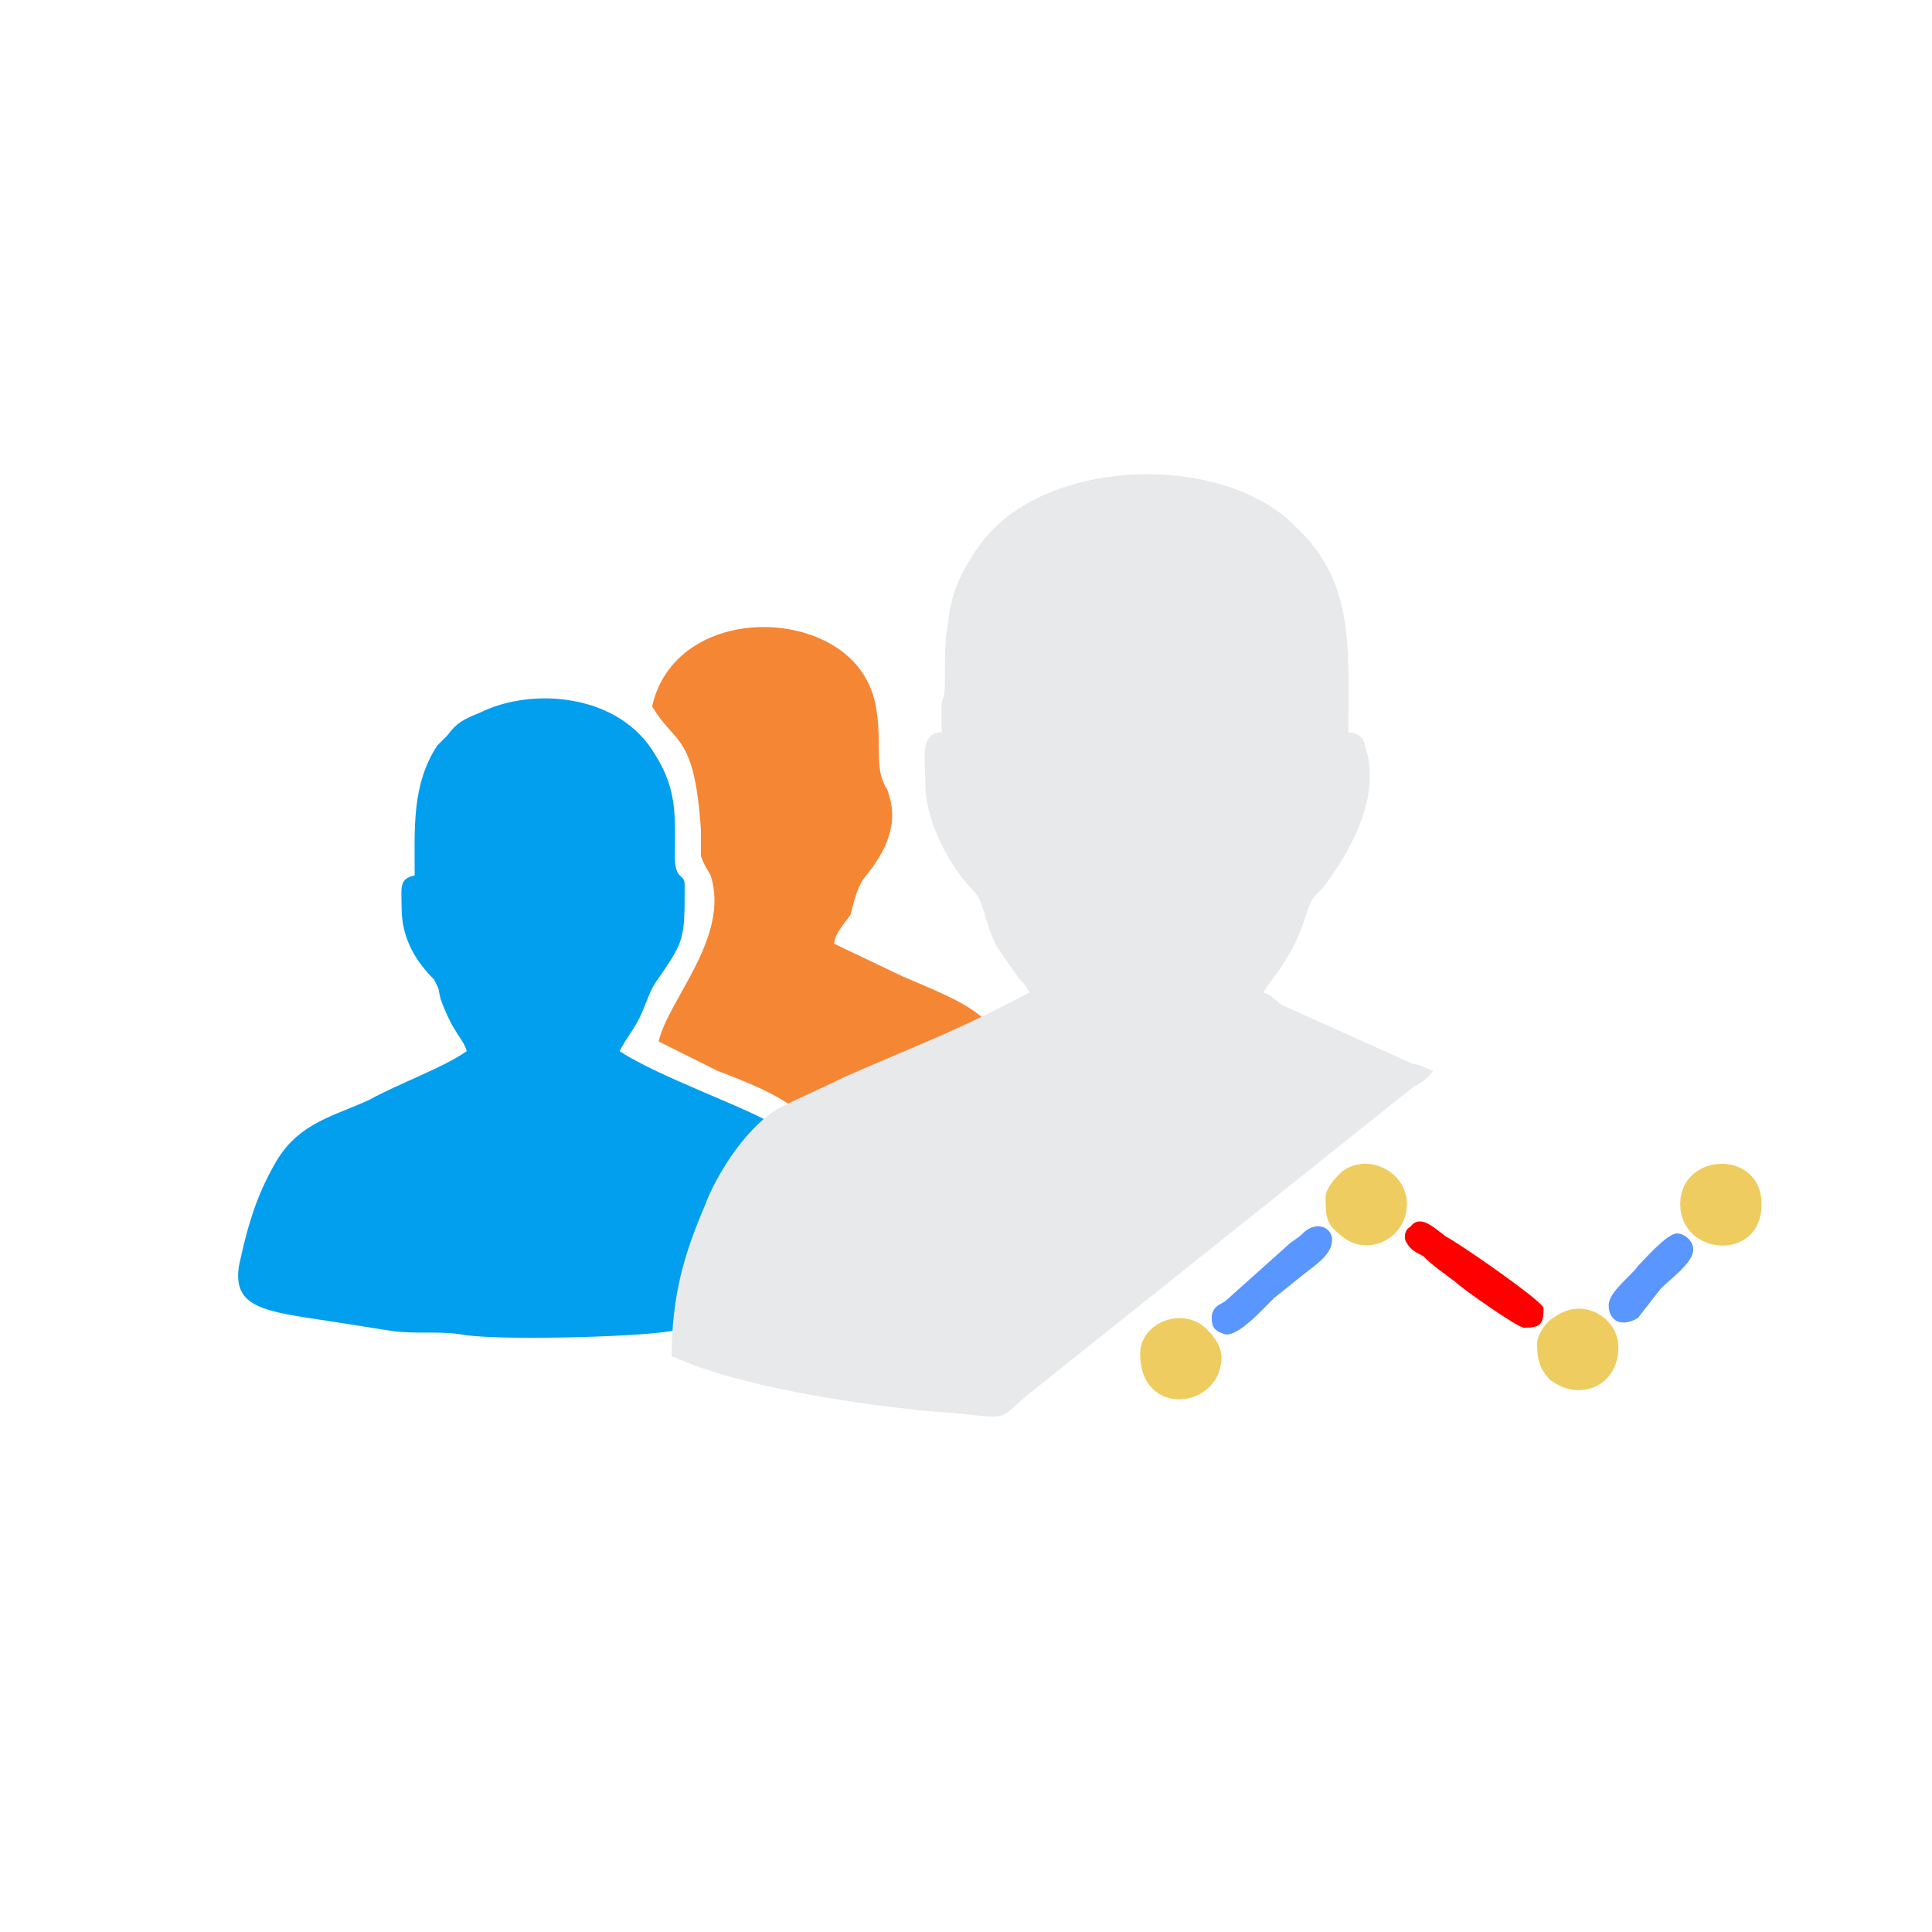 <?xml version="1.0" encoding="utf-8"?>
<!-- Generator: Adobe Illustrator 16.0.0, SVG Export Plug-In . SVG Version: 6.00 Build 0)  -->
<!DOCTYPE svg PUBLIC "-//W3C//DTD SVG 1.0//EN" "http://www.w3.org/TR/2001/REC-SVG-20010904/DTD/svg10.dtd">
<svg version="1.0" id="Layer_1" xmlns:v="https://vecta.io/nano"
	 xmlns="http://www.w3.org/2000/svg" xmlns:xlink="http://www.w3.org/1999/xlink" x="0px" y="0px" width="80px" height="80px"
	 viewBox="0 0 80 80" enable-background="new 0 0 80 80" xml:space="preserve">
<path fill="#019FEE" d="M17.169,36.252c-0.673,0.135-0.539,0.539-0.539,1.347c0,1.347,0.674,2.291,1.346,2.963
	c0.27,0.539,0.135,0.27,0.27,0.809c0.539,1.482,0.943,1.615,1.077,2.156c-0.943,0.672-2.829,1.346-4.041,2.02
	c-1.482,0.674-2.83,0.943-3.773,2.426c-0.808,1.347-1.212,2.56-1.615,4.445c-0.269,1.752,1.077,1.885,3.772,2.291l2.56,0.403
	c0.943,0.136,1.884,0,2.829,0.136c1.212,0.269,7.274,0.134,8.757-0.136c1.078-0.134,1.884-0.134,2.829-0.269
	c1.482-0.27,4.581-0.539,4.581-1.752c0-2.021-1.213-5.254-3.099-6.467c-0.943-0.673-4.849-2.021-6.466-3.099
	c0.269-0.539,0.538-0.808,0.808-1.347s0.404-1.078,0.673-1.482c1.213-1.751,1.213-1.751,1.213-4.041c0-0.54-0.405-0.135-0.405-1.213
	c0-1.482,0.135-2.694-0.808-4.176c-1.481-2.56-5.12-2.829-7.274-1.751c-0.674,0.27-0.943,0.404-1.346,0.943l-0.404,0.404
	c-1.078,1.617-0.943,3.502-0.943,5.389L17.169,36.252z"/>
<path fill="#F58634" d="M27.003,29.246c0.943,1.617,1.751,1.078,2.021,5.12v1.078c0.134,0.404,0.269,0.539,0.404,0.808
	c0.808,2.56-1.751,5.12-2.155,6.872l2.424,1.211c2.83,1.078,3.772,1.617,5.254,3.908c0.27,0.538,0.405,0.807,0.539,1.347
	c1.213,0,7.41-0.674,7.41-1.888c0-1.211-0.405-2.559-0.809-3.502c-1.078-2.289-1.884-2.56-4.716-3.771l-2.829-1.348
	c0-0.404,0.404-0.808,0.674-1.212c0.135-0.54,0.269-1.078,0.538-1.482c0.674-0.808,1.482-2.021,1.079-3.368
	c-0.135-0.539-0.135-0.27-0.27-0.674c-0.404-0.808,0.135-2.695-0.673-4.176C34.279,25.07,27.946,25.07,27.003,29.246L27.003,29.246z
	"/>
<path fill="#E8E9EA" d="M38.993,30.324c-0.943,0-0.673,1.212-0.673,2.155c0,1.615,1.078,3.502,2.021,4.446
	c0.403,0.404,0.403,1.212,0.942,2.29l0.943,1.347c0.27,0.27,0.27,0.27,0.404,0.539c-3.368,1.752-4.312,2.021-7.679,3.502
	c-0.808,0.405-1.751,0.809-2.56,1.213c-1.347,0.674-2.694,2.695-3.233,4.176c-0.808,1.887-1.347,3.639-1.347,6.198
	c0.269,0,0.269,0.134,0.404,0.134c2.56,1.076,6.871,1.752,9.431,2.021c0.943,0.135,1.884,0.135,2.829,0.27
	c1.212,0.135,1.078,0,2.021-0.809l16.031-12.798c0.27-0.136,0.674-0.405,0.809-0.674c-0.404-0.136-0.539-0.269-0.809-0.269
	l-5.389-2.427c-0.27-0.134-0.404-0.403-0.808-0.538c0.134-0.404,1.212-1.348,1.751-3.233c0.27-0.673,0.135-0.539,0.674-1.078
	c0.943-1.213,2.56-3.772,1.752-5.928c0-0.27-0.271-0.539-0.674-0.539c0-3.502,0.269-6.197-2.156-8.487
	c-2.964-3.099-10.373-2.964-13.068,0.674c-0.673,0.943-1.212,1.884-1.346,3.233c-0.136,0.674-0.136,1.482-0.136,2.29
	c0,0.539,0,0.674-0.134,1.078V30.324L38.993,30.324z"/>
<path fill="#EFCC60" d="M69.575,49.859c0,2.154,3.368,2.422,3.368,0C72.943,47.568,69.575,47.702,69.575,49.859z M54.891,49.59
	c0,0.672,0,1.076,0.538,1.481c1.076,1.077,2.829,0.269,2.829-1.212c0-1.346-1.615-2.157-2.693-1.346
	c-0.271,0.27-0.674,0.674-0.674,1.078V49.59z M63.647,55.651c0,0.673,0.134,1.077,0.538,1.482c1.213,0.942,2.83,0.269,2.83-1.347
	c0-1.213-1.482-2.156-2.695-1.213C64.051,54.709,63.647,55.248,63.647,55.651L63.647,55.651z M47.211,56.055
	c0,2.695,3.368,2.291,3.368,0.136c0-0.404-0.271-0.809-0.539-1.077c-0.942-1.076-2.829-0.402-2.829,0.943V56.055z"/>
<path fill="#FF0000" d="M63.108,54.978c0.674,0,0.808-0.134,0.808-0.808c0-0.27-3.502-2.695-4.04-2.965
	c-0.539-0.402-1.079-0.943-1.481-0.402c-0.27,0.133-0.27,0.537-0.136,0.672c0.136,0.271,0.403,0.404,0.673,0.539
	c0.405,0.404,0.809,0.674,1.346,1.078c0.27,0.27,2.561,1.886,2.829,1.886H63.108z"/>
<path fill="#5A96FF" d="M50.175,54.574c0,0.403,0.135,0.538,0.539,0.674c0.54,0.133,1.614-1.077,2.021-1.482l1.346-1.078
	c0.538-0.404,1.077-0.809,1.077-1.348c0-0.537-0.674-0.809-1.212-0.269c-0.27,0.269-0.404,0.269-0.674,0.538l-2.56,2.291
	c-0.269,0.135-0.539,0.27-0.539,0.674H50.175z M66.611,54.035c0,0.674,0.539,0.943,1.213,0.539l0.943-1.213
	c0.403-0.404,1.347-1.076,1.347-1.615c0-0.404-0.405-0.674-0.674-0.674c-0.405,0-1.346,1.078-1.614,1.348
	c-0.27,0.404-1.213,1.077-1.213,1.615H66.611z"/>
</svg>

